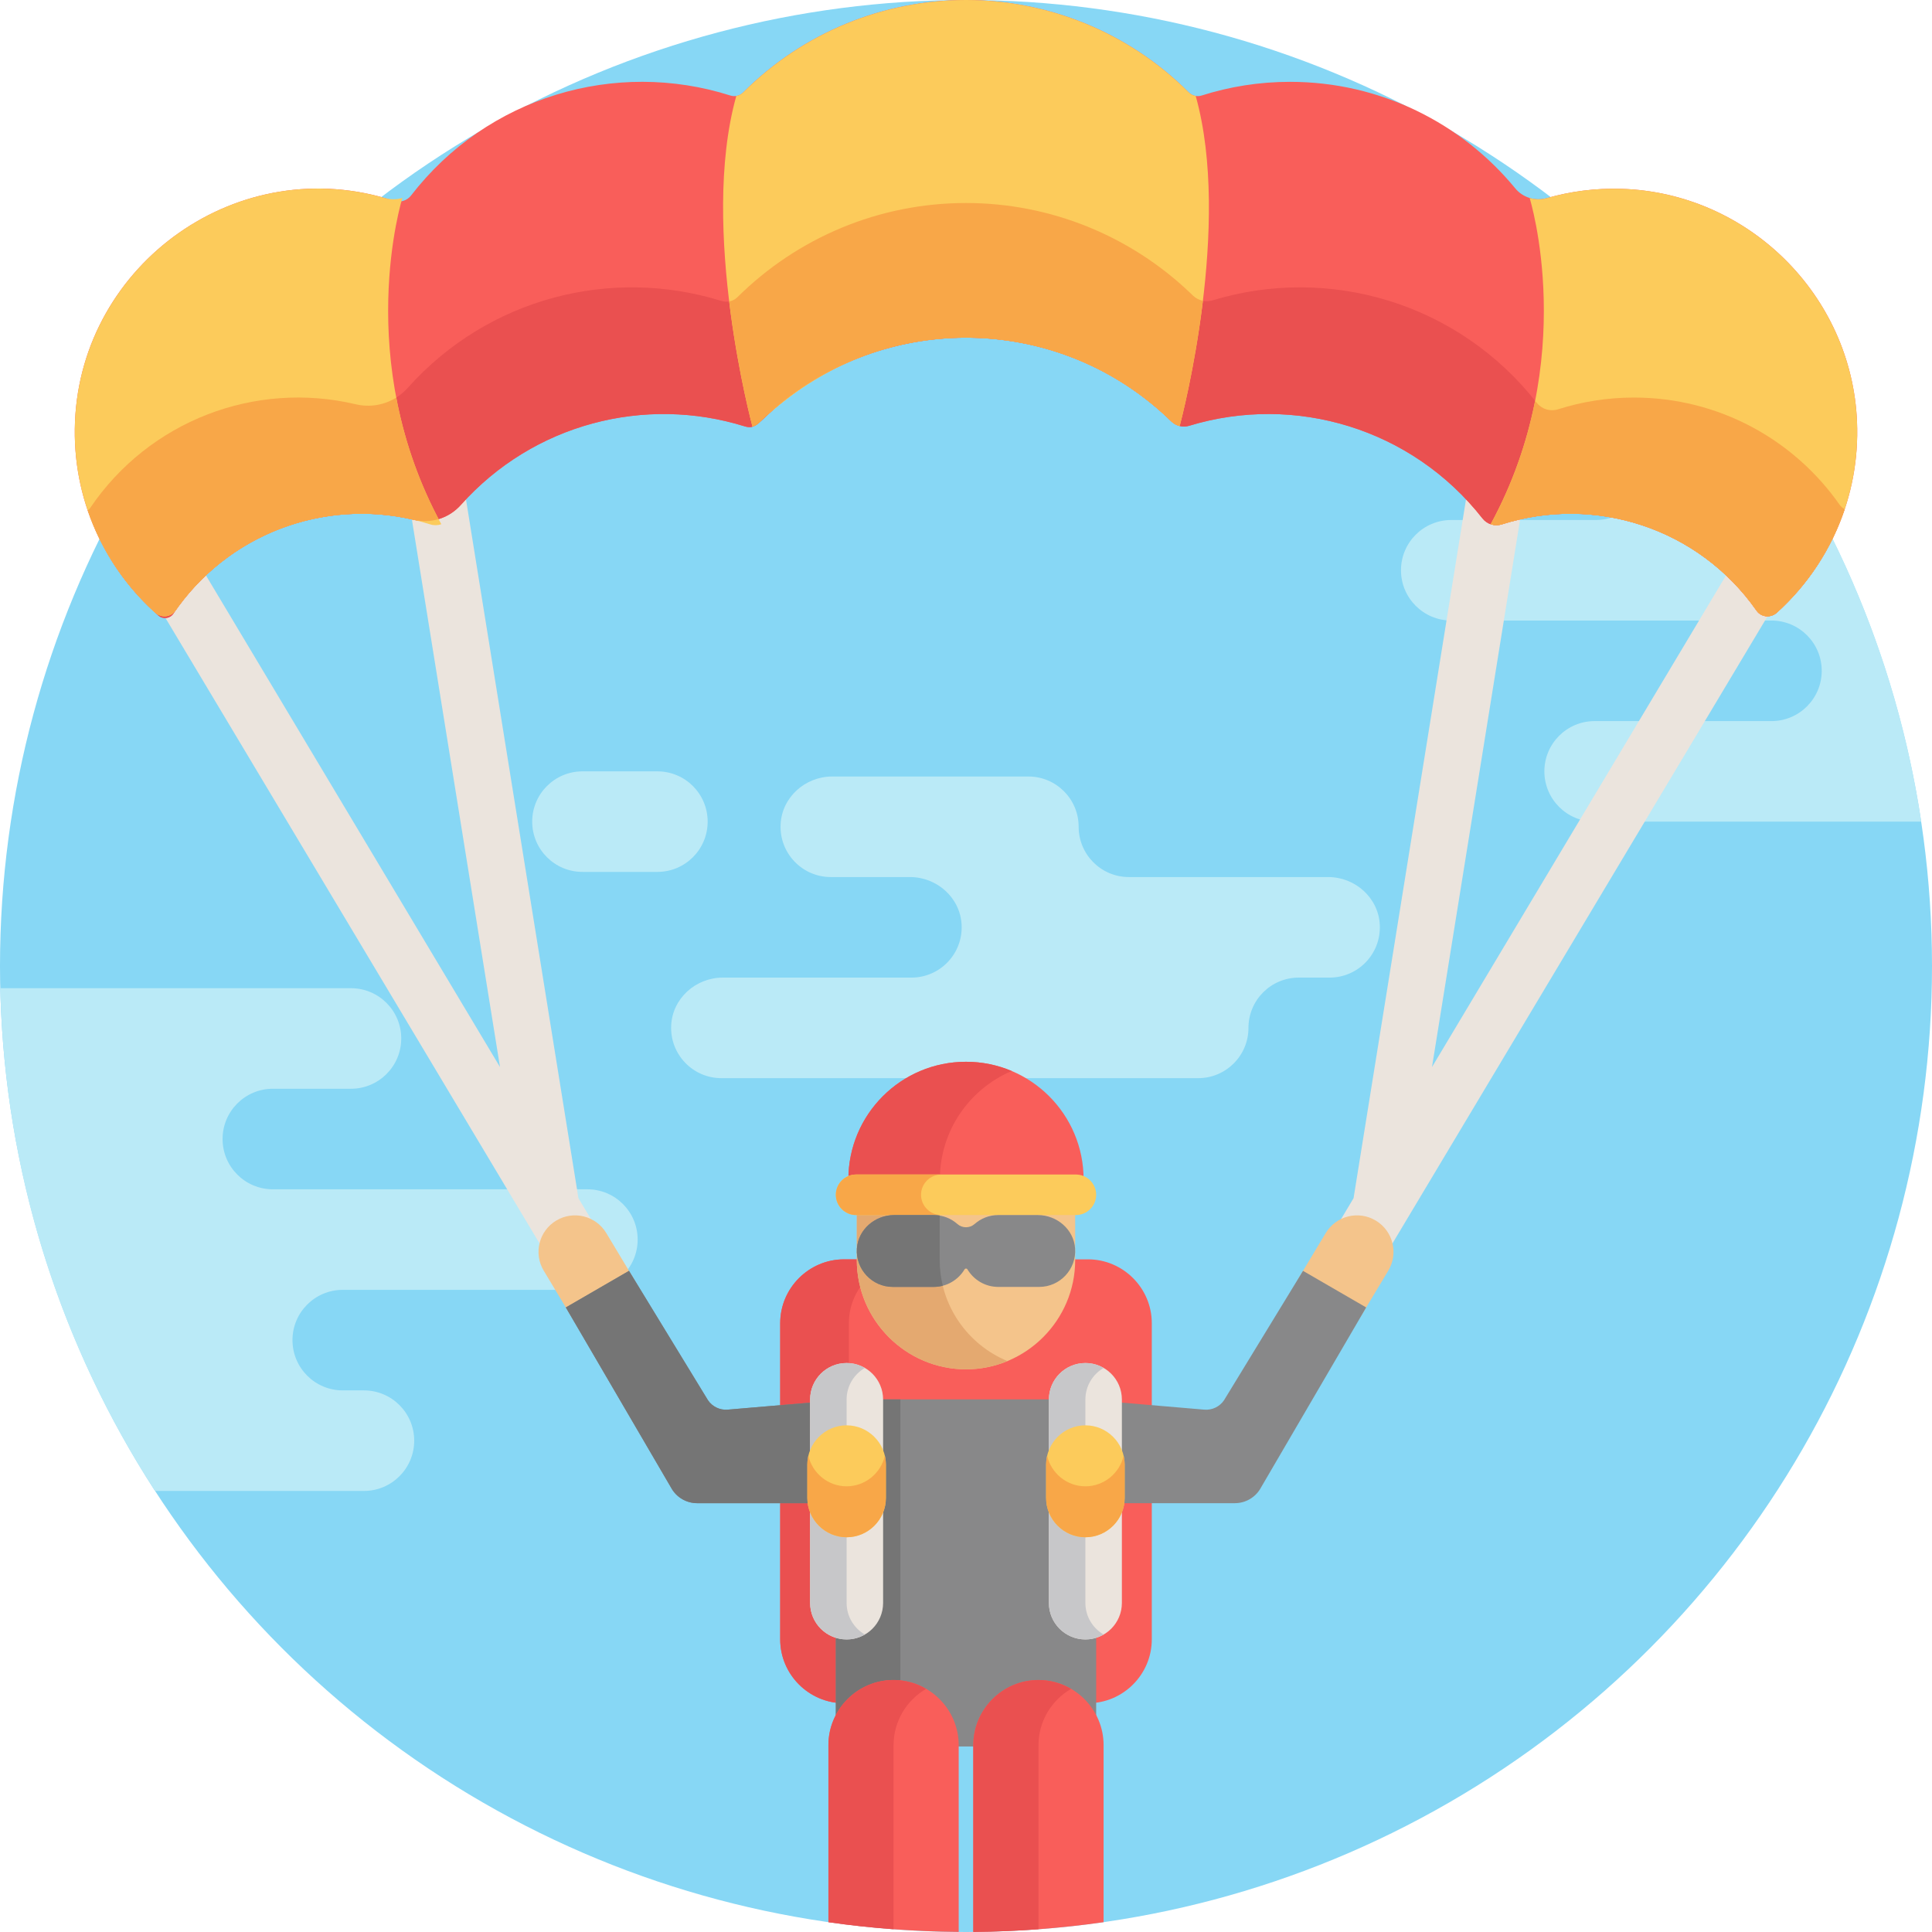 <svg xmlns="http://www.w3.org/2000/svg" xmlns:xlink="http://www.w3.org/1999/xlink" id="Capa_1" x="0px" y="0px" viewBox="0 0 512 512" style="enable-background:new 0 0 512 512;" xml:space="preserve"><circle style="fill:#87D7F5;" cx="256" cy="256" r="256"></circle><g>	<path style="fill:#BAEAF7;" d="M174.215,204.417h-19.854c-7.358,0-13.323,5.965-13.323,13.323s5.965,13.323,13.323,13.323h19.854  c7.358,0,13.323-5.965,13.323-13.323S181.573,204.417,174.215,204.417z"></path>	<path style="fill:#BAEAF7;" d="M168.985,328.5c0-7.358-5.965-13.323-13.323-13.323c-9.178,0-72.859,0-83.354,0  c-7.358,0-13.323-5.965-13.323-13.323s5.965-13.323,13.323-13.323H93.01c7.358,0,13.323-5.965,13.323-13.323  s-5.965-13.323-13.323-13.323H0.075c1.107,49.063,16.02,94.713,41.002,133.23h55.368c7.358,0,13.323-5.965,13.323-13.323  s-5.965-13.323-13.323-13.323h-5.611c-7.358,0-13.323-5.965-13.323-13.323s5.965-13.323,13.323-13.323c5.05,0,49.808,0,64.829,0  C163.02,341.823,168.985,335.858,168.985,328.5z"></path>	<path style="fill:#BAEAF7;" d="M446.063,84.51h-44.465c-7.358,0-13.323,5.965-13.323,13.323c0,7.358,5.965,13.323,13.323,13.323  h21.354c7.358,0,13.323,5.965,13.323,13.323s-5.965,13.323-13.323,13.323h-38.354c-7.358,0-13.323,5.965-13.323,13.323  s5.965,13.323,13.323,13.323h84.854c7.358,0,13.323,5.965,13.323,13.323s-5.965,13.323-13.323,13.323h-46.854  c-7.358,0-13.323,5.965-13.323,13.323s5.965,13.323,13.323,13.323h86.554C501.533,166.899,478.965,120.952,446.063,84.51z"></path></g><g>	<path style="fill:#EBE4DD;" d="M473.429,154.942c2.126-3.555,0.968-8.16-2.587-10.286c-3.555-2.126-8.16-0.967-10.286,2.587  L379.493,282.78l25.703-159.741c0.658-4.09-2.124-7.938-6.213-8.596c-4.085-0.67-7.938,2.123-8.596,6.213l-31.679,196.876  l-28.874,48.278c-2.126,3.555-0.968,8.16,2.587,10.286c1.206,0.722,2.533,1.065,3.842,1.065c2.552,0,5.039-1.303,6.444-3.651  l29.673-49.613c0.005-0.009,0.011-0.018,0.016-0.027L473.429,154.942z"></path>	<path style="fill:#EBE4DD;" d="M153.292,317.532l-31.679-196.876c-0.658-4.09-4.506-6.87-8.596-6.213  c-4.089,0.657-6.871,4.506-6.213,8.596l25.703,159.741L51.444,147.243c-2.126-3.554-6.732-4.713-10.286-2.587  c-3.555,2.126-4.713,6.731-2.587,10.286l101.031,168.924c0.007,0.013,0.015,0.025,0.022,0.038l29.668,49.605  c1.405,2.35,3.892,3.651,6.444,3.651c1.31,0,2.637-0.343,3.842-1.065c3.555-2.126,4.713-6.731,2.587-10.286L153.292,317.532z"></path></g><path style="fill:#F95E5A;" d="M42.001,163.147c1.206,1.049,3.056,0.795,3.953-0.529c14.383-21.237,39.94-30.482,63.709-24.856 c4.566,1.081,9.321-0.431,12.446-3.93c19.31-21.626,48.838-29.065,75.221-20.852c3.71,1.155,3.522-2.043,13.999-9.391 c30.493-21.386,72.107-18.246,99.083,8.085c1.242,1.213,3.041,1.676,4.701,1.17c28.084-8.547,59.053,0.692,77.758,24.547 c1.211,1.545,3.242,2.171,5.113,1.577c24.502-7.789,52.065,0.793,67.529,22.876c1.238,1.768,3.754,1.979,5.356,0.533 c13.711-12.366,22.095-30.524,21.26-50.628c-1.394-33.55-28.894-60.7-62.458-61.709c-6.859-0.206-13.48,0.669-19.718,2.455 c-3.071,0.88-6.37-0.115-8.4-2.582c-14.176-17.229-35.649-28.226-59.703-28.226c-8.163,0-16.023,1.282-23.409,3.629 c-1.204,0.383-2.508,0.066-3.402-0.827C298.817,8.256,277.373,0,256.002,0c-0.001,0-0.001,0-0.001,0H256c-0.001,0-0.001,0-0.002,0 c-21.949,0-43.206,8.644-59.037,24.489c-0.893,0.894-2.198,1.21-3.402,0.827c-30.471-9.687-64.39,0.279-84.623,26.493 c-1.073,1.39-2.903,1.943-4.571,1.397c-40.992-13.432-82.756,16.648-84.493,58.549C19.02,132.278,27.777,150.772,42.001,163.147z"></path><path style="fill:#EA5050;" d="M487.507,133.749c-12.021-17.166-31.947-28.392-54.494-28.392c-7.017,0-13.776,1.096-20.124,3.114 c-2.068,0.657-4.311-0.035-5.65-1.742c-20.663-26.353-54.881-36.569-85.92-27.124c-1.835,0.559-3.822,0.047-5.195-1.293 c-0.259-0.253-0.519-0.503-0.781-0.753c-0.003-0.003-0.007-0.006-0.01-0.01c-15.762-15-36.889-23.75-59.331-23.75 c-0.001,0-0.002,0-0.002,0l0,0c-0.001,0-0.001,0-0.002,0c-23.104,0-44.692,9.208-60.586,24.97c-1.112,1.102-2.746,1.451-4.241,0.986 c-29.16-9.078-61.786-0.85-83.117,23.04c-3.453,3.867-8.707,5.537-13.752,4.343c-26.741-6.328-54.778,4.403-70.398,27.466 c-0.179,0.265-0.401,0.477-0.639,0.662c3.712,10.893,10.237,20.485,18.737,27.88c1.206,1.05,3.056,0.795,3.953-0.529 c14.379-21.231,39.934-30.484,63.709-24.856c4.566,1.08,9.321-0.431,12.446-3.93c19.31-21.626,48.837-29.065,75.221-20.852 c3.707,1.154,3.543-2.058,13.999-9.391c30.358-21.291,71.972-18.365,99.083,8.085c1.242,1.213,3.041,1.676,4.701,1.17 c28.085-8.547,59.053,0.692,77.758,24.547c1.211,1.545,3.242,2.171,5.113,1.577c24.503-7.789,52.065,0.793,67.529,22.876 c1.238,1.768,3.754,1.979,5.357,0.533c8.164-7.363,14.417-16.789,17.982-27.447C488.335,134.655,487.87,134.267,487.507,133.749z"></path><path style="fill:#FCCB5B;" d="M316.872,25.424c-0.681-0.112-1.324-0.426-1.833-0.935C298.816,8.262,277.388,0,256.002,0 c-0.001,0-0.001,0-0.001,0H256c-0.001,0-0.001,0-0.002,0c-21.647,0-42.979,8.427-59.037,24.489 c-0.509,0.509-1.152,0.823-1.833,0.935c-9.881,35.214,4.282,87.631,4.282,87.631l0.004,0.001 c2.626-0.623,21.04-23.565,56.584-23.565c0.001,0,0.002,0,0.002,0s0.001,0,0.002,0c20.99,0,40.301,8.401,54.409,22.183 c0.627,0.612,1.397,1.032,2.218,1.234C313.436,109.858,326.451,59.559,316.872,25.424z"></path><path style="fill:#F8A748;" d="M310.411,111.673c0.022,0.021,0.046,0.038,0.068,0.058c0.647,0.609,1.382,0.987,2.15,1.176l0,0 c0.412-1.557,4.006-15.438,6.151-33.194c-0.984-0.2-1.912-0.673-2.657-1.401c-0.259-0.253-0.519-0.503-0.781-0.753 c-0.003-0.003-0.007-0.006-0.01-0.01c-15.762-15-36.889-23.75-59.331-23.75c-0.001,0-0.002,0-0.002,0H256c-0.001,0-0.001,0-0.002,0 c-23.104,0-44.692,9.208-60.586,24.97c-0.604,0.599-1.365,0.967-2.171,1.111c2.28,18.772,6.169,33.172,6.169,33.172l0.004,0.001 c1.169-0.277,1.648-0.869,2.509-1.701C232.29,82.083,280.218,82.216,310.411,111.673z"></path><path style="fill:#FCCB5B;" d="M429.67,50.039c-6.859-0.206-13.48,0.669-19.718,2.456c-1.534,0.439-3.124,0.411-4.585-0.035l0,0 c0,0,13.399,42.855-10.324,86.468c0.93,0.319,1.956,0.352,2.94,0.039c24.5-7.788,52.064,0.791,67.529,22.876 c1.238,1.768,3.754,1.979,5.357,0.533c13.711-12.366,22.095-30.523,21.26-50.628C490.734,78.197,463.235,51.048,429.67,50.039z"></path><path style="fill:#F8A748;" d="M465.512,161.843c1.238,1.768,3.754,1.979,5.357,0.533c8.037-7.25,14.379-16.676,17.982-27.447 c-0.516-0.274-0.981-0.662-1.344-1.18c-12.021-17.166-31.947-28.392-54.494-28.392c-7.017,0-13.776,1.096-20.124,3.114 c-2.068,0.657-4.311-0.035-5.65-1.742c-0.136-0.174-0.278-0.343-0.416-0.515c-2.052,10.381-5.691,21.521-11.779,32.714 c0.456,0.156,0.935,0.242,1.42,0.254c0.012,0,0.023,0.002,0.035,0.003c0.216,0.004,0.433-0.014,0.65-0.041 c0.034-0.004,0.067-0.003,0.1-0.008c0.246-0.036,0.491-0.091,0.734-0.169C422.697,131.11,450.177,139.943,465.512,161.843z"></path><path style="fill:#FCCB5B;" d="M102.047,52.495c1.533,0.439,3.124,0.411,4.585-0.035l0,0c0,0-13.399,42.855,10.324,86.468 c-0.93,0.319-1.956,0.352-2.94,0.039c-24.501-7.789-52.065,0.792-67.529,22.876c-1.238,1.768-3.753,1.979-5.356,0.533 c-13.711-12.366-22.095-30.523-21.26-50.628C21.568,70.916,61.469,40.872,102.047,52.495z"></path><path style="fill:#F8A748;" d="M105.01,105.363c-3.145,1.974-6.983,2.659-10.709,1.777c-26.741-6.328-54.778,4.403-70.398,27.466 c-0.179,0.265-0.401,0.477-0.639,0.662c3.571,10.482,9.742,19.702,17.649,26.902c0.094,0.085,0.189,0.17,0.284,0.255 c1.529,1.32,3.91,1.365,5.548-0.936c0.17-0.238,0.341-0.475,0.514-0.711c14.6-19.907,39.305-28.478,62.399-23.015 c0.002,0.001,0.004,0.001,0.006,0.001c2.216,0.524,4.474,0.434,6.571-0.194C110.421,126.528,106.95,115.565,105.01,105.363z"></path><path style="fill:#BAEAF7;" d="M351.978,232.429c-2.046,0-54.107,0-52.801,0c-7.358,0-13.323-5.965-13.323-13.323l0,0 c0-7.358-5.965-13.323-13.323-13.323h-51.978c-7.174,0-13.347,5.513-13.684,12.679c-0.36,7.651,5.736,13.967,13.308,13.967h20.978 c7.174,0,13.347,5.513,13.684,12.679c0.36,7.651-5.736,13.967-13.308,13.967h-49.978c-7.174,0-13.347,5.513-13.684,12.679 c-0.36,7.651,5.736,13.967,13.308,13.967h126.354c7.358,0,13.323-5.965,13.323-13.323l0,0c0-7.358,5.965-13.323,13.323-13.323h8.177 l0,0c7.572,0,13.668-6.316,13.308-13.967C365.325,237.942,359.152,232.429,351.978,232.429z"></path><path style="fill:#F95E5A;" d="M288.315,451.374h-64.63c-9.307,0-16.923-7.615-16.923-16.923V350.66 c0-9.307,7.615-16.923,16.923-16.923h64.63c9.307,0,16.923,7.615,16.923,16.923v83.791 C305.238,443.759,297.622,451.374,288.315,451.374z"></path><path style="fill:#EA5050;" d="M224.961,434.452V350.66c0-9.307,7.615-16.922,16.923-16.922h-18.198 c-9.307,0-16.923,7.615-16.923,16.922v83.792c0,9.307,7.615,16.922,16.923,16.922h18.198 C232.576,451.374,224.961,443.759,224.961,434.452z"></path><path style="fill:#F4C48B;" d="M227.065,316.427v17.519c0,15.914,13.021,28.935,28.935,28.935l0,0 c15.914,0,28.935-13.021,28.935-28.935v-17.519H227.065z"></path><path style="fill:#E4A970;" d="M249.031,333.946v-17.519h-21.967v17.519c0,15.914,13.021,28.935,28.935,28.935l0,0 c3.883,0,7.592-0.78,10.983-2.184C256.475,356.35,249.031,345.977,249.031,333.946z"></path><path style="fill:#F95E5A;" d="M256,281.382c-17.213,0-31.168,13.954-31.168,31.167h62.335 C287.168,295.336,273.213,281.382,256,281.382z"></path><path style="fill:#EA5050;" d="M268.125,283.828c-3.727-1.575-7.824-2.447-12.125-2.447c-17.213,0-31.168,13.954-31.168,31.167 h24.25C249.082,299.637,256.935,288.558,268.125,283.828z"></path><path style="fill:#FCCB5B;" d="M285.125,322.005h-58.249c-2.955,0-5.373-2.418-5.373-5.373l0,0c0-2.955,2.418-5.373,5.373-5.373 h58.249c2.955,0,5.373,2.418,5.373,5.373l0,0C290.497,319.587,288.079,322.005,285.125,322.005z"></path><path style="fill:#F8A748;" d="M244.086,316.632c0-2.955,2.418-5.373,5.373-5.373h-22.583c-2.955,0-5.373,2.417-5.373,5.373 c0,2.955,2.418,5.372,5.373,5.372h22.583C246.504,322.005,244.086,319.587,244.086,316.632z"></path><g>	<path style="fill:#F4C48B;" d="M159.461,353.195c-3.285,0-6.486-1.672-8.3-4.692l-7.068-11.764  c-2.751-4.579-1.27-10.521,3.31-13.272c4.578-2.754,10.522-1.269,13.271,3.31l7.068,11.764c2.751,4.579,1.27,10.521-3.31,13.272  C162.874,352.749,161.156,353.195,159.461,353.195z"></path>	<path style="fill:#F4C48B;" d="M352.539,353.195c3.285,0,6.486-1.672,8.3-4.692l7.068-11.764c2.751-4.579,1.269-10.521-3.31-13.272  c-4.579-2.754-10.522-1.269-13.271,3.31l-7.068,11.764c-2.751,4.579-1.27,10.521,3.31,13.272  C349.126,352.749,350.844,353.195,352.539,353.195z"></path></g><path style="fill:#888889;" d="M345.311,336.788l-20.933,34.291c-1.164,1.715-3.164,2.668-5.229,2.492l-31.509-2.684 c-0.314-0.027-0.629-0.04-0.944-0.04H256h-30.695c-0.315,0-0.63,0.013-0.944,0.04l-31.509,2.684 c-2.065,0.176-4.065-0.777-5.229-2.492l-20.933-34.291l-16.739,9.698l27.877,47.729c1.369,2.552,4.03,4.143,6.926,4.143h34.187 c1.416,0,2.563,1.147,2.563,2.563v61.918H256h34.497v-61.918c0-1.416,1.148-2.563,2.563-2.563h34.187 c2.896,0,5.557-1.592,6.926-4.143l27.877-47.729L345.311,336.788z"></path><path style="fill:#757575;" d="M245.839,462.84c-4.243-1.854-7.231-6.093-7.231-11v-80.993h-13.303c-0.315,0-0.63,0.013-0.944,0.041 l-31.509,2.684c-2.065,0.176-4.065-0.777-5.229-2.492l-20.933-34.292l-16.739,9.699l27.877,47.729 c1.369,2.552,4.03,4.144,6.926,4.144h34.187c1.416,0,2.563,1.147,2.563,2.563v61.918L245.839,462.84L245.839,462.84z"></path><path style="fill:#EBE4DD;" d="M287.639,434.469c5.342,0,9.672-4.33,9.672-9.672v-53.908c0-5.342-4.331-9.672-9.672-9.672 c-5.342,0-9.672,4.33-9.672,9.672v53.908C277.966,430.139,282.297,434.469,287.639,434.469z"></path><path style="fill:#C7C7C9;" d="M287.639,424.796v-53.908c0-3.579,1.948-6.695,4.836-8.368c-1.424-0.825-3.072-1.305-4.836-1.305 c-5.342,0-9.672,4.33-9.672,9.672v53.908c0,5.342,4.33,9.672,9.672,9.672c1.764,0,3.412-0.48,4.836-1.305 C289.586,431.491,287.639,428.375,287.639,424.796z"></path><path style="fill:#FCCB5B;" d="M287.639,407.387L287.639,407.387c5.724,0,10.407-4.683,10.407-10.407v-8.846 c0-5.724-4.683-10.407-10.407-10.407l0,0c-5.724,0-10.407,4.683-10.407,10.407v8.846 C277.231,402.703,281.914,407.387,287.639,407.387z"></path><path style="fill:#EBE4DD;" d="M224.361,434.469c-5.342,0-9.672-4.33-9.672-9.672v-53.908c0-5.342,4.33-9.672,9.672-9.672 s9.672,4.33,9.672,9.672v53.908C234.033,430.139,229.703,434.469,224.361,434.469z"></path><path style="fill:#C7C7C9;" d="M224.361,424.796v-53.908c0-3.579,1.948-6.695,4.836-8.368c-1.424-0.825-3.072-1.305-4.836-1.305 c-5.342,0-9.672,4.33-9.672,9.672v53.908c0,5.342,4.331,9.672,9.672,9.672c1.764,0,3.412-0.48,4.836-1.305 C226.309,431.491,224.361,428.375,224.361,424.796z"></path><path style="fill:#FCCB5B;" d="M224.361,407.387L224.361,407.387c-5.724,0-10.407-4.683-10.407-10.407v-8.846 c0-5.724,4.683-10.407,10.407-10.407l0,0c5.724,0,10.407,4.683,10.407,10.407v8.846 C234.769,402.703,230.085,407.387,224.361,407.387z"></path><g>	<path style="fill:#F8A748;" d="M287.639,393.887c-4.924,0-9.069-3.469-10.134-8.081c-0.173,0.75-0.273,1.526-0.273,2.327v8.846  c0,5.724,4.683,10.408,10.407,10.408s10.407-4.684,10.407-10.408v-8.846c0-0.8-0.1-1.577-0.273-2.327  C296.707,390.418,292.562,393.887,287.639,393.887z"></path>	<path style="fill:#F8A748;" d="M224.361,393.887L224.361,393.887c-4.924,0-9.069-3.469-10.134-8.081  c-0.173,0.75-0.273,1.526-0.273,2.327v8.846c0,5.724,4.683,10.408,10.407,10.408l0,0c5.724,0,10.407-4.684,10.407-10.408v-8.846  c0-0.8-0.1-1.577-0.273-2.327C233.43,390.418,229.285,393.887,224.361,393.887z"></path></g><path style="fill:#F95E5A;" d="M275.198,445.215L275.198,445.215c-9.495,0-17.264,7.769-17.264,17.264v49.496 c11.714-0.087,23.238-0.962,34.528-2.572v-46.924C292.462,452.984,284.694,445.215,275.198,445.215z"></path><path style="fill:#EA5050;" d="M275.211,462.479c0-6.351,3.484-11.914,8.626-14.913c-2.547-1.485-5.493-2.352-8.638-2.352l0,0 c-9.495,0-17.264,7.769-17.264,17.264v49.496c5.807-0.043,11.568-0.281,17.276-0.705V462.479z"></path><path style="fill:#F95E5A;" d="M236.802,445.215c-9.495,0-17.264,7.769-17.264,17.264v46.924c11.289,1.61,22.814,2.485,34.528,2.572 v-49.496C254.066,452.984,246.297,445.215,236.802,445.215z"></path><path style="fill:#EA5050;" d="M236.802,462.479c0-6.353,3.487-11.919,8.632-14.917c-2.545-1.483-5.49-2.348-8.632-2.348 c-9.495,0-17.264,7.769-17.264,17.264v46.924c5.697,0.813,11.453,1.437,17.264,1.868V462.479z"></path><path style="fill:#888889;" d="M275.03,322.005h-10.495c-2.403,0-4.601,0.904-6.278,2.388c-1.271,1.125-3.245,1.125-4.516,0 c-1.677-1.484-3.875-2.388-6.278-2.388H236.97c-5.076,0-9.543,3.806-9.883,8.871c-0.371,5.526,4.048,10.168,9.498,10.168h10.88 c3.463,0,6.501-1.878,8.166-4.663c0.164-0.274,0.575-0.274,0.739,0c1.665,2.784,4.703,4.663,8.166,4.663h10.88 c5.451,0,9.869-4.642,9.498-10.168C284.573,325.811,280.106,322.005,275.03,322.005z"></path><path style="fill:#757575;" d="M249.031,333.946v-11.804c-0.511-0.086-1.033-0.137-1.567-0.137H236.97 c-5.076,0-9.543,3.806-9.883,8.871c-0.371,5.526,4.047,10.168,9.498,10.168h10.88c0.824,0,1.621-0.113,2.384-0.313 C249.319,338.552,249.031,336.282,249.031,333.946z"></path><g></g><g></g><g></g><g></g><g></g><g></g><g></g><g></g><g></g><g></g><g></g><g></g><g></g><g></g><g></g></svg>